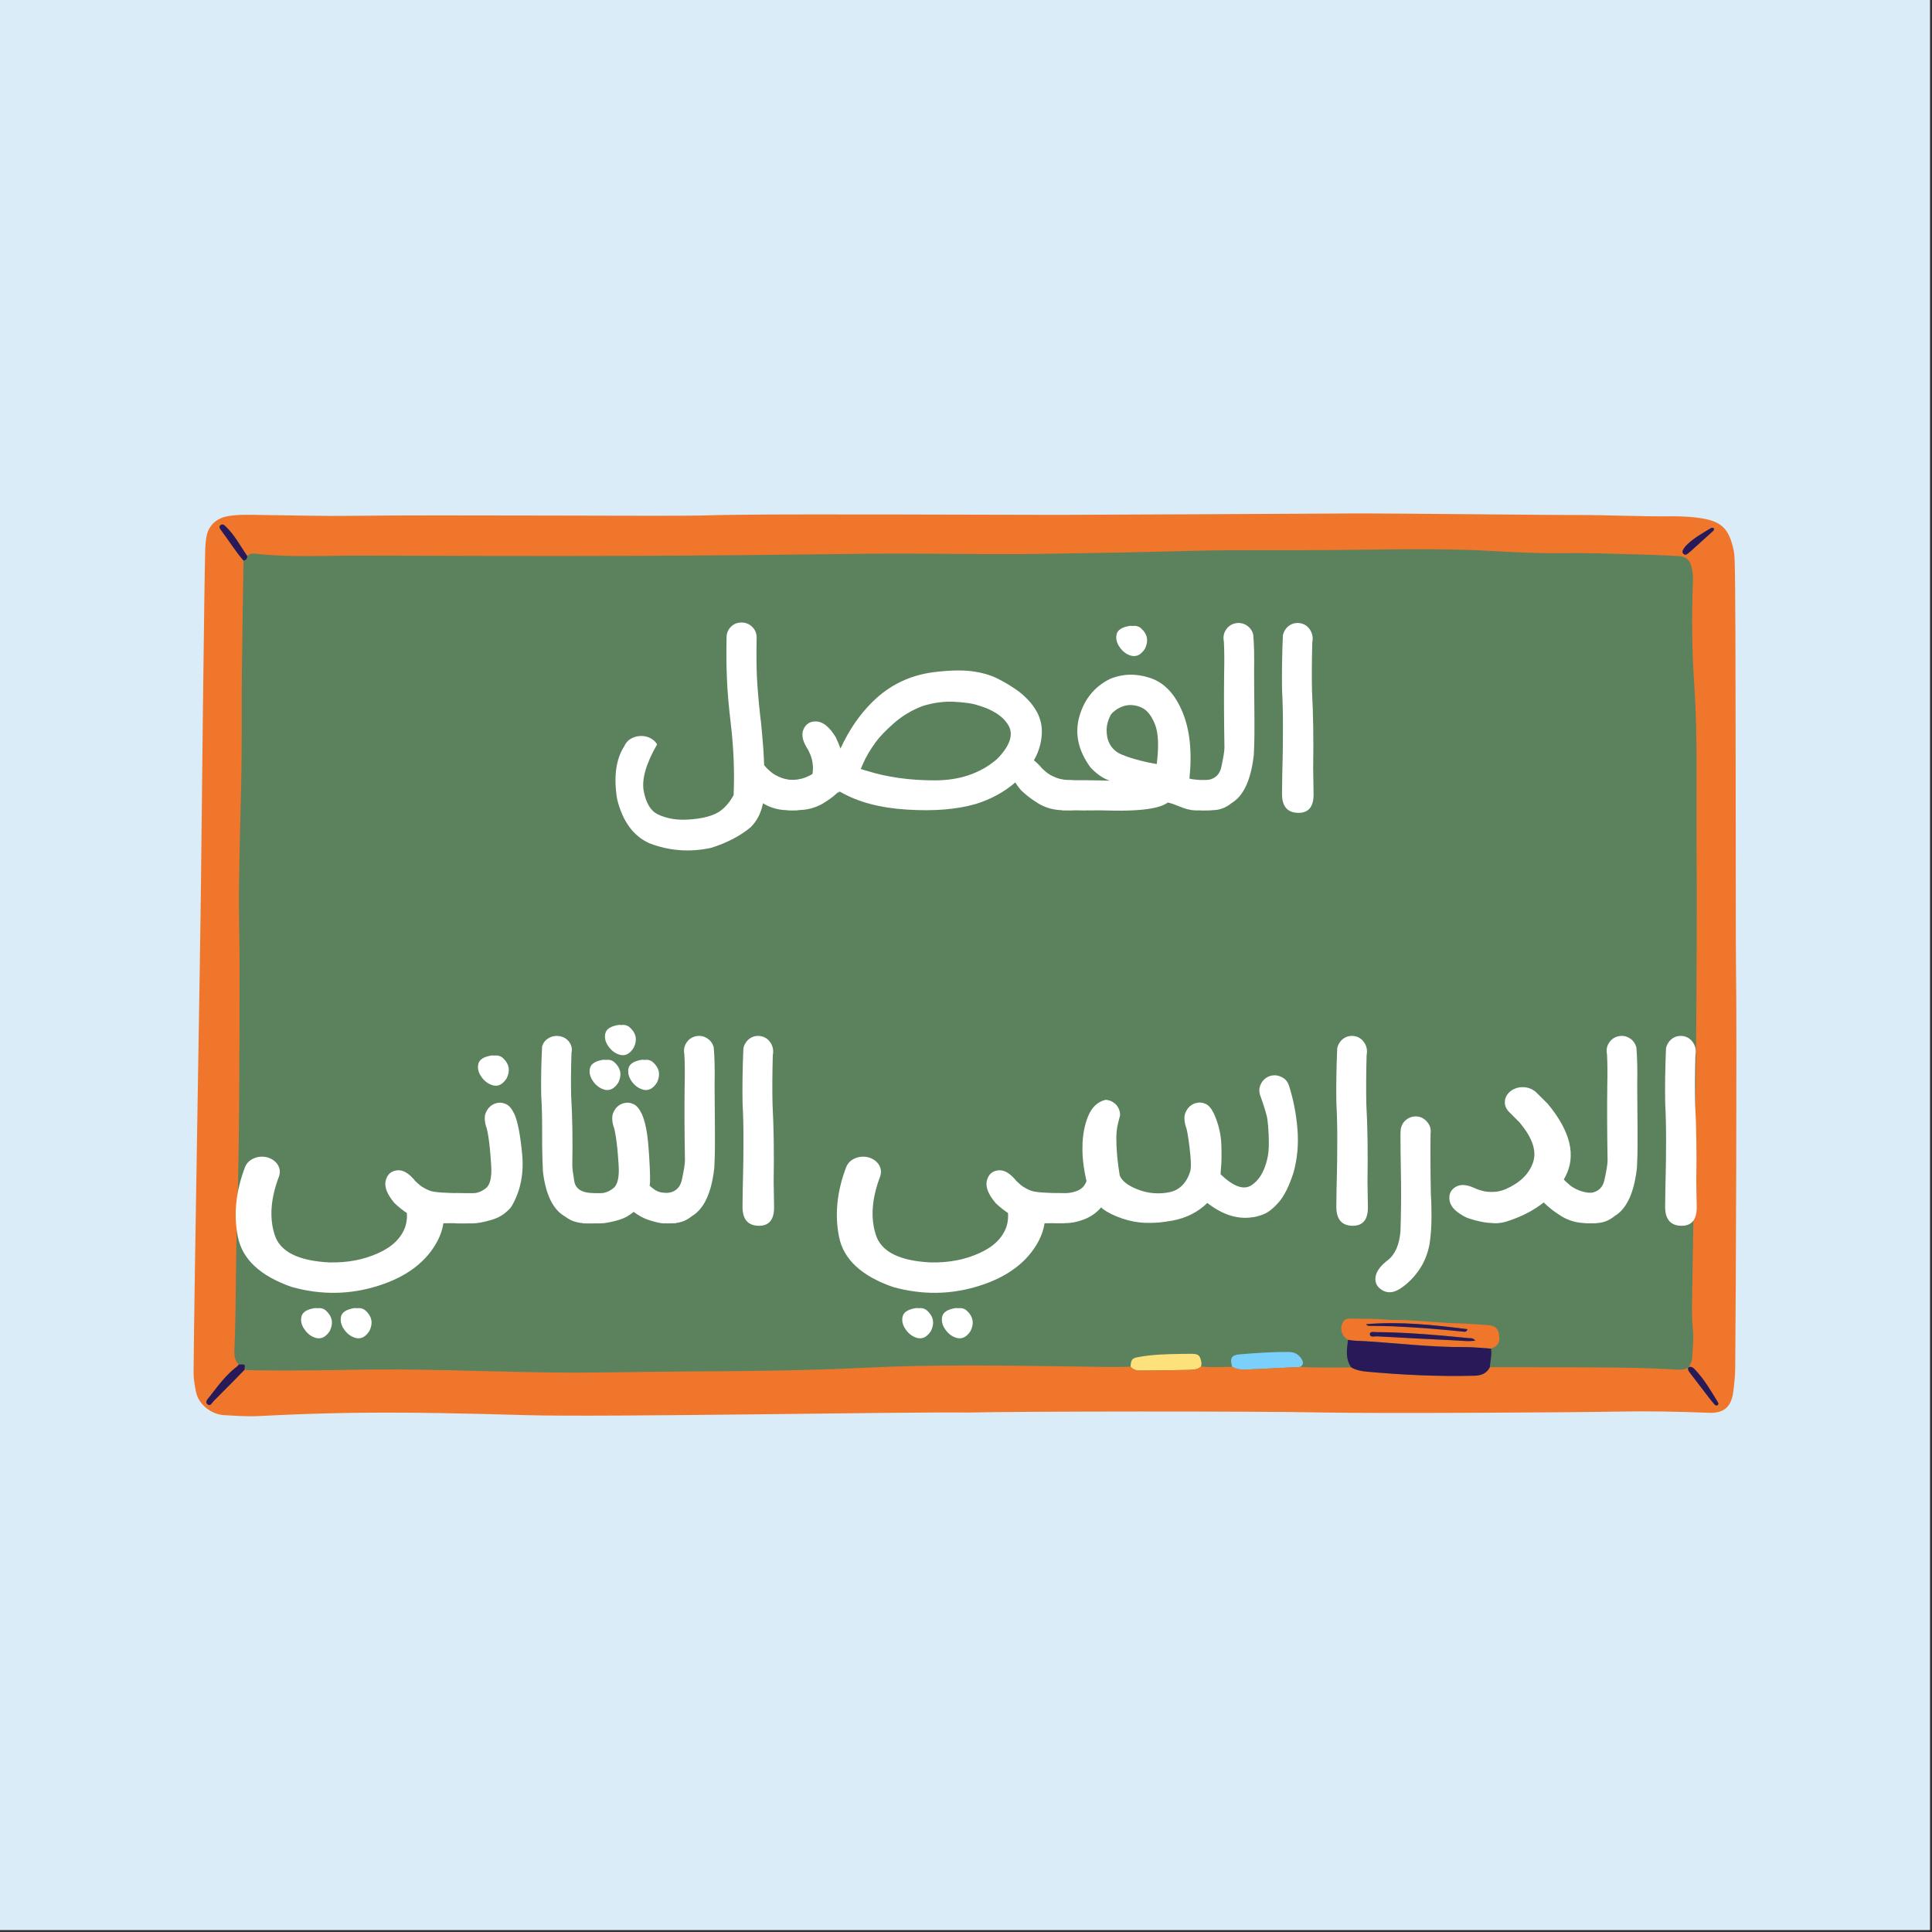 <svg xmlns="http://www.w3.org/2000/svg" xmlns:xlink="http://www.w3.org/1999/xlink" width="907" zoomAndPan="magnify" viewBox="0 0 680.25 680.25" height="907" preserveAspectRatio="xMidYMid meet" version="1.0"><rect x="0" y="0" width="680.25" height="680.25" fill="#333333" stroke="none"/><defs><g/><clipPath id="78476b9b94"><path d="M 0 0 L 679.5 0 L 679.5 679.5 L 0 679.5 Z M 0 0 " clip-rule="nonzero"/></clipPath><clipPath id="4a3d89e911"><path d="M 68 181 L 611.855 181 L 611.855 499 L 68 499 Z M 68 181 " clip-rule="nonzero"/></clipPath><clipPath id="8d6efaa95a"><path d="M 68 180.668 L 611.855 180.668 L 611.855 499 L 68 499 Z M 68 180.668 " clip-rule="nonzero"/></clipPath></defs><g clip-path="url(#78476b9b94)"><path fill="#ffffff" d="M 0 0 L 679.5 0 L 679.5 679.5 L 0 679.5 Z M 0 0 " fill-opacity="1" fill-rule="nonzero"/><path fill="#daecf7" d="M 0 0 L 679.5 0 L 679.5 679.5 L 0 679.5 Z M 0 0 " fill-opacity="1" fill-rule="nonzero"/></g><g clip-path="url(#4a3d89e911)"><path fill="#5b825d" d="M 88.238 498.297 C 85.438 498.297 82.605 498.117 79.852 497.949 L 78.797 497.887 C 74.895 497.648 70.293 494.633 69.355 489.992 C 68.922 487.816 68.492 485.496 68.516 483.176 C 68.648 466.445 69.285 428.367 69.883 391.539 C 70.438 357.812 71.012 322.93 71.18 305.852 C 71.363 288.613 72.285 204.309 72.621 193.238 C 72.672 191.773 72.828 190.332 73.078 188.926 C 73.75 185.258 76.383 182.77 80.285 182.086 C 82.734 181.664 85.164 181.605 87 181.605 C 88.07 181.605 89.148 181.629 90.219 181.652 C 91 181.664 91.781 181.688 92.562 181.688 C 96.066 181.727 99.586 181.785 103.094 181.844 C 108.332 181.93 113.75 182.027 119.082 182.027 C 120.98 182.027 122.879 182.012 124.773 181.988 C 131.754 181.883 142.301 181.832 157.035 181.832 C 170.383 181.832 185.215 181.871 198.98 181.906 C 210.883 181.941 221.992 181.965 230.641 181.965 C 239.434 181.965 244.609 181.941 246.93 181.871 C 260.512 181.496 274.336 181.496 287.707 181.496 L 299.73 181.496 C 312.426 181.496 325.121 181.531 337.828 181.57 C 349.445 181.605 361.07 181.641 372.684 181.641 L 372.914 181.641 C 383.602 181.641 442.48 181.328 467.621 181.195 L 475.211 181.16 C 476.113 181.16 477.133 181.148 478.262 181.148 C 487.789 181.148 504.988 181.305 521.613 181.449 C 536.277 181.582 550.137 181.699 556.926 181.699 C 557.691 181.699 559.121 181.699 559.121 181.699 C 560.469 181.699 563.914 181.785 567.902 181.871 C 573.594 182 580.695 182.156 584.695 182.156 C 585.176 182.156 585.617 182.156 586.004 182.145 C 586.832 182.133 587.672 182.121 588.5 182.121 C 591.551 182.121 595.562 182.207 599.551 182.902 C 606.664 184.141 608.586 187.266 610 193.371 C 610.336 194.801 610.387 196.305 610.445 197.77 L 610.445 197.902 C 610.758 206.234 610.781 254.539 610.805 293.363 C 610.816 316.332 610.832 336.176 610.902 340.371 C 611.273 362.5 610.855 458.727 610.625 481.625 C 610.59 484.656 610.254 487.586 609.93 490.051 C 609.293 494.895 606.988 497.059 602.457 497.059 C 602.254 497.059 602.062 497.059 601.848 497.047 C 593.316 496.699 585.582 496.543 578.172 496.543 C 575.098 496.543 572.047 496.566 569.102 496.625 C 558.508 496.844 520.699 497.105 493.312 497.105 C 480.605 497.105 471.43 497.047 466.047 496.938 C 455.359 496.723 432.68 496.59 405.367 496.59 C 376.254 496.59 349.754 496.734 340.914 496.949 C 339.379 496.926 337.457 496.926 335.199 496.926 C 323.766 496.926 303.477 497.168 281.988 497.406 C 255.613 497.707 225.73 498.055 205.02 498.055 C 196.23 498.055 189.551 497.996 185.168 497.863 C 169.492 497.418 152.809 496.977 136.172 496.977 C 131.848 496.977 127.609 497 123.574 497.059 C 114.035 497.203 103.719 497.551 91.121 498.176 C 90.148 498.273 89.199 498.297 88.238 498.297 Z M 88.238 498.297 " fill-opacity="1" fill-rule="nonzero"/></g><path fill="#5b825d" d="M 594.387 481.613 C 593.367 482.082 592.32 482.371 591.156 482.301 C 577.367 481.398 563.566 481.492 549.766 481.422 C 541.371 481.375 532.961 481.41 524.566 481.398 C 524.699 479.211 525.336 477.059 525 474.848 C 527.473 473.957 528.23 472.637 527.809 469.895 C 527.484 467.742 526.32 466.734 523.93 466.578 C 520.422 466.348 516.914 466.035 513.395 465.941 C 505.41 465.734 497.48 464.641 489.48 464.738 C 488.965 464.75 488.461 464.641 487.945 464.605 C 483.738 464.305 479.535 464.305 475.332 464.281 C 474.445 464.281 473.625 464.426 473.051 465.219 C 471.512 467.324 472.258 470.41 474.625 471.746 C 474.203 475.086 473.613 478.441 475.789 481.469 C 469.785 481.555 463.777 481.602 457.773 481.312 C 458.973 480.555 458.973 479.605 458.266 478.488 C 457.219 476.844 455.812 476.035 453.809 476.012 C 447.996 475.953 442.219 476.387 436.43 476.855 C 433.547 477.094 432.945 478.234 433.82 481.242 C 430.184 481.301 426.531 481.531 422.891 481.145 C 422.93 480.641 423.07 480.109 422.988 479.629 C 422.543 477.156 421.941 476.688 419.395 476.672 C 418.195 476.672 416.996 476.699 415.793 476.711 C 410.82 476.77 405.848 476.914 400.934 477.793 C 398.594 478.211 398.195 478.703 398.066 481.203 C 391.965 481.457 385.875 481.23 379.785 481.156 C 354.883 480.844 329.973 480.328 305.086 481.555 C 284.055 482.598 263.023 482.77 241.992 482.887 C 225.5 482.984 209.02 483.453 192.531 483.223 C 169.266 482.898 146 481.781 122.723 482.324 C 112.246 482.562 92.418 483.789 86.062 482.312 C 86.398 480.305 86.398 480.305 84.059 480.422 C 82.723 479.113 82.449 477.48 82.531 475.688 C 83.191 459.809 82.93 443.91 83.48 428.02 C 83.996 413.078 84.141 398.125 84.238 383.172 C 84.32 368.652 84.371 354.133 84.355 339.613 C 84.344 330.77 84.047 321.91 84.152 313.062 C 84.297 301.031 84.598 289.012 84.898 276.992 C 85.234 263.676 85.031 250.355 85.164 237.039 C 85.293 223.805 85.547 210.582 85.75 197.352 C 86.711 197.23 87.121 196.676 87.059 195.727 C 87.793 195.02 88.668 194.777 89.668 194.898 C 102.168 196.352 114.723 195.559 127.25 195.609 C 159.547 195.715 191.844 195.801 224.145 195.691 C 251.023 195.594 277.918 195.281 304.797 194.957 C 325.074 194.707 345.336 195.297 365.609 195.008 C 383.473 194.754 401.332 194.43 419.191 193.938 C 436.285 193.48 453.363 193.828 470.457 193.637 C 477.496 193.562 484.547 193.445 491.57 193.395 C 502.73 193.324 513.898 193.324 525.047 193.961 C 533.441 194.441 541.84 194.863 550.27 194.742 C 559.109 194.609 567.961 194.969 576.801 195.188 C 581.523 195.297 586.242 195.535 590.953 195.75 C 593.582 195.871 595.047 197.086 595.648 199.672 C 596.043 201.34 596.188 203.07 596.117 204.789 C 595.613 216.82 595.758 228.879 596.574 240.859 C 597.785 258.637 597.27 276.414 597.379 294.191 C 597.547 319.543 597.414 344.891 597.211 370.238 C 597.055 390.266 596.586 410.277 596.262 430.301 C 596.105 439.75 595.949 449.207 595.793 458.656 C 595.73 462.012 595.805 465.363 596.141 468.703 C 596.453 471.805 595.938 474.883 595.875 477.973 C 595.852 479.199 595.215 480.266 594.676 481.348 C 594.613 481.492 594.531 481.578 594.387 481.613 Z M 594.387 481.613 " fill-opacity="1" fill-rule="nonzero"/><path fill="#7bcffb" d="M 457.773 481.312 C 451.789 481.602 445.809 481.926 439.828 482.168 C 437.797 482.25 435.707 482.383 433.832 481.254 C 432.969 478.234 433.57 477.105 436.441 476.867 C 442.219 476.387 448.008 475.965 453.82 476.023 C 455.828 476.047 457.23 476.855 458.277 478.5 C 458.984 479.605 458.973 480.555 457.773 481.312 Z M 457.773 481.312 " fill-opacity="1" fill-rule="nonzero"/><path fill="#fde17b" d="M 422.902 481.145 C 421.645 482.262 420.031 482.301 418.52 482.336 C 412.945 482.48 407.363 482.516 401.789 482.574 C 400.383 482.586 399.039 482.395 398.066 481.207 C 398.195 478.703 398.594 478.199 400.934 477.793 C 405.848 476.914 410.82 476.77 415.793 476.711 C 416.996 476.699 418.195 476.672 419.398 476.672 C 421.941 476.672 422.543 477.156 422.988 479.629 C 423.082 480.109 422.941 480.629 422.902 481.145 Z M 422.902 481.145 " fill-opacity="1" fill-rule="nonzero"/><g clip-path="url(#8d6efaa95a)"><path fill="#f0762c" d="M 610.781 197.914 C 610.723 196.363 610.676 194.828 610.324 193.312 C 608.801 186.715 606.59 183.781 599.586 182.566 C 595.094 181.785 590.531 181.738 585.98 181.797 C 580.059 181.871 562.039 181.316 558.941 181.34 C 546.918 181.414 491.09 180.703 475.199 180.789 C 459.656 180.871 384.012 181.281 372.672 181.281 C 346.645 181.27 320.617 181.113 294.59 181.137 C 278.699 181.148 262.809 181.074 246.918 181.508 C 235.41 181.82 153.984 181.207 124.773 181.617 C 114.035 181.773 103.301 181.438 92.574 181.328 C 88.453 181.293 84.32 181.027 80.227 181.738 C 76.191 182.434 73.414 185.066 72.719 188.863 C 72.453 190.297 72.309 191.762 72.262 193.215 C 71.926 204.383 70.988 288.832 70.82 305.84 C 70.461 341.418 68.418 450.988 68.156 483.176 C 68.129 485.496 68.551 487.781 69.008 490.062 C 69.957 494.75 74.629 497.996 78.773 498.25 C 82.879 498.5 87 498.801 91.121 498.586 C 101.93 498.043 112.738 497.625 123.562 497.469 C 144.09 497.168 164.617 497.672 185.145 498.262 C 213.059 499.055 318.18 497.059 340.914 497.348 C 358.656 496.926 440.777 496.82 466.023 497.336 C 485.949 497.73 554.668 497.312 569.09 497.023 C 579.996 496.805 590.902 497.012 601.809 497.445 C 607 497.648 609.582 495.316 610.266 490.137 C 610.637 487.324 610.938 484.5 610.961 481.66 C 611.191 458.234 611.609 362.559 611.238 340.395 C 611.059 329.301 611.273 211.305 610.781 197.914 Z M 592.523 193.805 C 592.91 192.914 593.535 192.207 594.23 191.559 C 596.621 189.297 599.492 187.723 602.277 186.027 C 602.652 185.801 603.07 185.715 603.457 186.062 C 603.613 186.57 603.301 186.855 602.977 187.145 C 600.355 189.5 597.75 191.859 595.133 194.215 C 594.746 194.551 594.363 194.91 593.918 195.164 C 593.535 195.379 593.078 195.355 592.742 194.996 C 592.395 194.645 592.332 194.238 592.523 193.805 Z M 604.715 494.762 C 604.285 495.027 603.898 494.738 603.598 494.402 C 603.145 493.898 602.688 493.367 602.277 492.828 C 599.926 489.773 597.594 486.699 595.238 483.645 C 594.758 483.031 594.219 482.469 594.398 481.602 C 593.379 482.07 592.332 482.359 591.168 482.285 C 577.379 481.387 563.578 481.48 549.777 481.41 C 541.383 481.363 532.973 481.398 524.578 481.387 C 523.426 483.633 521.504 484.316 519.078 484.379 C 506.418 484.691 493.793 484.102 481.195 482.938 C 479.32 482.754 477.469 482.418 475.801 481.457 C 469.797 481.543 463.789 481.59 457.785 481.301 C 451.801 481.59 445.82 481.914 439.84 482.156 C 437.809 482.238 435.719 482.371 433.848 481.242 C 430.207 481.301 426.555 481.531 422.914 481.145 C 421.656 482.262 420.047 482.301 418.531 482.336 C 412.957 482.48 407.375 482.516 401.801 482.574 C 400.395 482.586 399.051 482.395 398.078 481.207 C 391.977 481.457 385.887 481.23 379.797 481.156 C 354.898 480.844 329.984 480.328 305.098 481.555 C 284.066 482.598 263.035 482.77 242.004 482.887 C 225.512 482.984 209.035 483.453 192.543 483.223 C 169.277 482.898 146.012 481.781 122.734 482.324 C 112.258 482.562 86.941 482.672 86.074 482.312 C 82.473 485.977 78.891 489.656 75.254 493.273 C 74.664 493.852 74.102 495.293 73.09 494.449 C 72.035 493.562 73.188 492.539 73.762 491.805 C 76.754 487.961 79.625 483.992 83.59 481.023 C 83.781 480.879 83.902 480.629 84.059 480.426 C 82.723 479.113 82.449 477.48 82.531 475.688 C 83.191 459.809 82.93 443.91 83.48 428.02 C 83.996 413.078 84.141 398.125 84.238 383.172 C 84.32 368.652 84.371 354.133 84.359 339.613 C 84.344 330.77 84.047 321.91 84.152 313.062 C 84.297 301.031 84.598 289.012 84.898 276.992 C 85.234 263.676 85.031 250.355 85.164 237.039 C 85.293 223.805 85.547 210.586 85.75 197.352 C 82.844 193.973 80.516 190.176 77.836 186.629 C 77.391 186.102 76.945 185.402 77.727 184.863 C 78.438 184.371 79.012 184.934 79.504 185.414 C 80.98 186.844 82.254 188.469 83.383 190.188 C 84.609 192.039 85.812 193.902 87.023 195.75 C 87.758 195.043 88.633 194.801 89.629 194.922 C 102.133 196.375 114.688 195.582 127.215 195.633 C 159.512 195.738 191.809 195.824 224.105 195.715 C 250.988 195.621 277.883 195.309 304.762 194.984 C 325.035 194.73 345.301 195.32 365.574 195.031 C 383.434 194.777 401.297 194.453 419.156 193.961 C 436.25 193.504 453.328 193.852 470.418 193.66 C 477.457 193.59 484.508 193.469 491.535 193.422 C 502.695 193.348 513.863 193.348 525.012 193.984 C 533.406 194.465 541.801 194.887 550.234 194.766 C 559.074 194.633 567.926 194.996 576.766 195.211 C 581.488 195.32 586.207 195.559 590.914 195.777 C 593.547 195.895 595.012 197.109 595.613 199.695 C 596.008 201.363 596.152 203.098 596.082 204.816 C 595.574 216.848 595.719 228.902 596.535 240.887 C 597.75 258.664 597.234 276.438 597.34 294.215 C 597.512 319.566 597.379 344.914 597.172 370.266 C 597.016 390.289 596.551 410.301 596.227 430.328 C 596.07 439.773 595.914 449.234 595.758 458.68 C 595.695 462.035 595.77 465.387 596.105 468.73 C 596.418 471.828 595.898 474.906 595.84 477.996 C 595.816 479.223 595.18 480.293 594.641 481.375 C 595.504 481.109 596.105 481.531 596.668 482.117 C 599.973 485.543 602.328 489.645 604.789 493.656 C 605.055 494.031 605.16 494.488 604.715 494.762 Z M 480.484 472.215 C 492.16 472.949 503.801 474.367 515.535 474.305 C 518.691 474.281 521.852 474.656 525 474.848 C 527.473 473.957 528.23 472.637 527.809 469.895 C 527.484 467.742 526.32 466.734 523.93 466.578 C 520.422 466.348 516.914 466.035 513.395 465.941 C 505.41 465.734 497.48 464.641 489.48 464.738 C 488.965 464.75 488.461 464.641 487.945 464.605 C 483.742 464.305 479.535 464.305 475.332 464.281 C 474.445 464.281 473.625 464.426 473.051 465.219 C 471.512 467.324 472.258 470.41 474.625 471.746 C 476.559 472.141 478.527 472.094 480.484 472.215 Z M 513.047 471.973 C 503.629 471.516 494.215 471.035 484.809 470.508 C 483.922 470.461 482.324 471.062 482.324 469.668 C 482.324 468.691 483.91 469.027 484.785 469.027 C 492.414 469.066 500.027 469.594 507.629 470.242 C 510.789 470.52 513.938 470.832 517.094 471.133 C 517.828 471.203 518.633 471 519.438 472 C 517.133 472.395 515.09 472.082 513.047 471.973 Z M 514.992 468.836 C 506.824 467.996 498.633 467.348 490.43 466.984 C 487.859 466.879 485.289 466.891 482.73 466.84 C 482.145 466.828 481.531 466.996 481.016 466.242 C 492.941 465.242 504.758 466.48 516.699 468.02 C 516.352 469.16 515.582 468.898 514.992 468.836 Z M 514.992 468.836 " fill-opacity="1" fill-rule="nonzero"/></g><path fill="#291958" d="M 524.566 481.398 C 523.414 483.645 521.492 484.332 519.066 484.391 C 506.406 484.703 493.781 484.113 481.184 482.949 C 479.309 482.77 477.457 482.43 475.789 481.469 C 473.613 478.441 474.203 475.086 474.625 471.746 C 476.559 472.156 478.527 472.094 480.484 472.215 C 492.16 472.949 503.801 474.367 515.535 474.305 C 518.691 474.281 521.852 474.656 525 474.848 C 525.336 477.059 524.711 479.211 524.566 481.398 Z M 84.047 480.449 C 83.891 480.652 83.77 480.906 83.578 481.051 C 79.613 484.004 76.742 487.984 73.75 491.832 C 73.176 492.562 72.023 493.586 73.078 494.477 C 74.074 495.316 74.652 493.875 75.242 493.297 C 78.879 489.68 82.461 486 86.062 482.336 C 86.375 480.316 86.375 480.316 84.047 480.449 Z M 87.023 195.738 C 85.812 193.891 84.609 192.027 83.383 190.176 C 82.254 188.457 80.98 186.844 79.504 185.402 C 79.012 184.922 78.449 184.355 77.727 184.852 C 76.945 185.402 77.391 186.102 77.801 186.641 C 80.477 190.188 82.809 193.996 85.715 197.363 C 86.676 197.254 87.098 196.688 87.023 195.738 Z M 596.691 482.105 C 596.129 481.52 595.527 481.086 594.664 481.363 C 594.629 481.492 594.543 481.59 594.398 481.613 C 594.23 482.48 594.77 483.043 595.238 483.656 C 597.594 486.711 599.938 489.773 602.277 492.84 C 602.699 493.383 603.145 493.898 603.598 494.414 C 603.887 494.738 604.273 495.039 604.715 494.773 C 605.16 494.5 605.066 494.043 604.824 493.645 C 602.352 489.617 599.996 485.531 596.691 482.105 Z M 593.906 195.164 C 594.352 194.91 594.734 194.562 595.121 194.215 C 597.738 191.859 600.355 189.5 602.965 187.145 C 603.289 186.855 603.598 186.57 603.445 186.062 C 603.07 185.715 602.652 185.801 602.266 186.027 C 599.48 187.723 596.621 189.309 594.219 191.559 C 593.535 192.207 592.898 192.914 592.512 193.805 C 592.32 194.238 592.383 194.645 592.719 194.996 C 593.066 195.355 593.523 195.379 593.906 195.164 Z M 517.094 471.145 C 513.938 470.844 510.789 470.531 507.629 470.254 C 500.027 469.605 492.426 469.078 484.785 469.043 C 483.91 469.043 482.324 468.691 482.324 469.68 C 482.312 471.062 483.922 470.473 484.809 470.52 C 494.215 471.047 503.629 471.531 513.047 471.984 C 515.09 472.082 517.145 472.395 519.438 472.012 C 518.633 471.012 517.828 471.219 517.094 471.145 Z M 481 466.242 C 481.52 466.996 482.145 466.828 482.719 466.84 C 485.289 466.891 487.859 466.879 490.418 466.984 C 498.621 467.348 506.812 467.996 514.98 468.836 C 515.57 468.898 516.34 469.172 516.688 468.008 C 504.746 466.469 492.93 465.242 481 466.242 Z M 481 466.242 " fill-opacity="1" fill-rule="nonzero"/><g fill="#ffffff" fill-opacity="1"><g transform="translate(213.975, 285.262)"><g><path d="M 54.672 -2.438 C 55.273 -2.062 55.766 -1.789 56.141 -1.625 L 56.344 -1.516 C 58 -0.773 59.656 -0.312 61.312 -0.125 C 62.969 0.062 64.844 0.102 66.938 0 C 69.508 -3.957 69.508 -7.473 66.938 -10.547 C 64.57 -10.547 62.633 -10.832 61.125 -11.406 C 59.625 -11.977 58.383 -12.676 57.406 -13.5 C 56.426 -14.332 55.766 -14.988 55.422 -15.469 C 55.359 -15.57 55.289 -15.656 55.219 -15.719 L 55.172 -15.719 L 55.078 -15.828 C 55.004 -17.891 54.898 -19.93 54.766 -21.953 C 54.398 -26.484 54.113 -29.68 53.906 -31.547 C 53.875 -31.648 53.859 -31.75 53.859 -31.844 C 53.828 -31.945 53.812 -32.031 53.812 -32.094 C 53.133 -38.25 52.707 -43.188 52.531 -46.906 C 52.363 -50.656 52.332 -55.285 52.438 -60.797 C 52.438 -62.285 51.91 -63.539 50.859 -64.562 C 49.816 -65.57 48.566 -66.078 47.109 -66.078 C 45.617 -66.078 44.367 -65.57 43.359 -64.562 C 42.348 -63.539 41.844 -62.285 41.844 -60.797 C 41.738 -55.117 41.785 -50.254 41.984 -46.203 C 42.117 -42.211 42.562 -37.02 43.312 -30.625 C 44.352 -21.832 44.691 -13.383 44.328 -5.281 C 42.566 -2.133 40.508 0.008 38.156 1.156 C 35.812 2.312 32.582 3.023 28.469 3.297 C 24.363 3.566 20.754 2.957 17.641 1.469 C 15.18 0.289 13.535 -2.391 12.703 -6.578 C 11.879 -10.773 13.441 -16.305 17.391 -23.172 C 16.648 -24.422 15.453 -25.316 13.797 -25.859 C 12.109 -26.297 10.5 -26.195 8.969 -25.562 C 7.488 -24.945 6.441 -23.93 5.828 -22.516 C 2.891 -17.984 2.047 -11.797 3.297 -3.953 C 5.223 3.922 9.023 9.125 14.703 11.656 C 21.734 14.363 29.004 14.891 36.516 13.234 C 42.023 11.473 46.602 9.086 50.25 6.078 C 52.488 3.922 53.961 1.082 54.672 -2.438 Z M 54.672 -2.438 "/></g></g></g><g fill="#ffffff" fill-opacity="1"><g transform="translate(279.899, 285.262)"><g><path d="M 23.172 -14.547 C 23.41 -15.129 23.68 -15.738 23.984 -16.375 C 24.93 -18.645 26.422 -21.18 28.453 -23.984 C 29.766 -25.805 31.883 -28.008 34.812 -30.594 C 37.738 -33.188 41.113 -35.211 44.938 -36.672 C 48.852 -37.879 52.617 -38.375 56.234 -38.156 C 59.859 -37.938 62.43 -37.578 63.953 -37.078 C 69.523 -35.516 73.258 -33.113 75.156 -29.875 C 77.051 -26.625 75.719 -22.664 71.156 -18 C 65.301 -12.969 57.961 -10.469 49.141 -10.5 C 40.379 -10.5 32.453 -11.613 25.359 -13.844 C 24.922 -13.945 24.582 -14.051 24.344 -14.156 C 24.27 -14.188 24.203 -14.203 24.141 -14.203 C 24.035 -14.234 23.969 -14.25 23.938 -14.25 C 23.938 -14.281 23.914 -14.297 23.875 -14.297 C 23.844 -14.297 23.812 -14.297 23.781 -14.297 C 23.781 -14.336 23.766 -14.359 23.734 -14.359 C 23.703 -14.359 23.664 -14.359 23.625 -14.359 L 23.578 -14.406 L 23.375 -14.406 Z M 16.172 -6.344 C 22.328 -2.82 30.102 -0.773 39.5 -0.203 C 48.938 0.398 57 -0.258 63.688 -2.188 C 69.07 -3.875 73.707 -6.406 77.594 -9.781 C 78.094 -8.906 78.77 -7.977 79.625 -7 C 81.207 -5.508 82.727 -4.289 84.188 -3.344 C 85.469 -2.469 86.43 -1.895 87.078 -1.625 L 87.281 -1.516 C 88.938 -0.773 90.594 -0.312 92.25 -0.125 C 93.906 0.062 95.781 0.102 97.875 0 C 100.445 -3.957 100.445 -7.473 97.875 -10.547 C 95.508 -10.547 93.57 -10.832 92.062 -11.406 C 90.562 -11.977 89.32 -12.676 88.344 -13.5 C 87.363 -14.332 86.703 -14.988 86.359 -15.469 C 86.297 -15.57 86.227 -15.656 86.156 -15.719 L 86.109 -15.719 C 85.43 -16.469 84.77 -17.078 84.125 -17.547 C 85.852 -20.555 86.785 -23.719 86.922 -27.031 C 87.191 -32.438 84.469 -37.375 78.75 -41.844 C 76.25 -43.633 73.727 -45.156 71.188 -46.406 C 68.656 -47.656 65.641 -48.5 62.141 -48.938 C 58.648 -49.375 54.18 -49.254 48.734 -48.578 C 40.453 -47.492 33.352 -44.062 27.438 -38.281 C 22.875 -33.82 19.07 -28.297 16.031 -21.703 C 15.582 -22.984 15.004 -24.352 14.297 -25.812 C 12.172 -29.227 10 -31.031 7.781 -31.219 C 5.57 -31.406 4.008 -30.551 3.094 -28.656 C 2.25 -26.895 2.551 -24.781 4 -22.312 L 4 -22.266 L 4.203 -21.953 C 4.547 -21.484 4.961 -20.656 5.453 -19.469 C 5.941 -18.289 6.238 -16.906 6.344 -15.312 C 6.375 -14.539 6.32 -13.695 6.188 -12.781 C 5.406 -12.27 4.523 -11.832 3.547 -11.469 C 2.023 -10.883 0.082 -10.594 -2.281 -10.594 C -4.812 -7.52 -4.863 -3.988 -2.438 0 C -0.238 0.062 1.688 0.004 3.344 -0.172 C 5 -0.359 6.656 -0.828 8.312 -1.578 L 8.516 -1.672 C 9.191 -1.941 10.176 -2.516 11.469 -3.391 C 12.613 -4.141 13.797 -5.07 15.016 -6.188 L 15.422 -6.281 C 15.453 -6.352 15.484 -6.441 15.516 -6.547 C 15.723 -6.473 15.926 -6.422 16.125 -6.391 Z M 16.172 -6.344 "/></g></g></g><g fill="#ffffff" fill-opacity="1"><g transform="translate(376.25, 285.262)"><g><path d="M 31.031 -16.234 L 29.516 -16.531 C 28.461 -16.695 27.195 -16.969 25.719 -17.344 C 21.895 -18.289 19.086 -19.27 17.297 -20.281 C 14.691 -21.977 13.391 -24.582 13.391 -28.094 C 13.391 -29.883 13.828 -31.625 14.703 -33.312 C 14.973 -33.852 15.531 -34.445 16.375 -35.094 C 18.133 -36.375 19.926 -37.016 21.75 -37.016 C 22.832 -37.016 23.93 -36.812 25.047 -36.406 C 27.211 -35.664 28.938 -33.758 30.219 -30.688 C 31.07 -28.789 31.5 -26.188 31.5 -22.875 C 31.5 -20.914 31.344 -18.703 31.031 -16.234 Z M 23.078 -54.266 C 24.492 -54.266 25.758 -55.125 26.875 -56.844 C 27.383 -57.895 27.641 -58.879 27.641 -59.797 C 27.641 -61.453 26.828 -62.953 25.203 -64.297 C 24.555 -64.703 23.895 -64.906 23.219 -64.906 L 22.625 -64.859 L 21.953 -64.906 L 21.609 -64.906 C 18.797 -64.469 17.223 -63.457 16.891 -61.875 C 16.816 -61.5 16.781 -61.141 16.781 -60.797 C 16.781 -59.586 17.223 -58.391 18.109 -57.203 C 19.254 -55.648 20.672 -54.688 22.359 -54.312 Z M 6.203 -10.547 C 3.586 -10.547 1.488 -10.547 -0.094 -10.547 C -0.469 -10.547 -1.113 -10.547 -2.031 -10.547 C -2.469 -10.172 -2.875 -9.289 -3.25 -7.906 C -3.719 -6.156 -3.43 -3.52 -2.391 0 L 5.219 0.094 C 9.508 0.031 13.145 0.051 16.125 0.156 C 23.258 0.25 28.516 -0.223 31.891 -1.266 C 33.047 -1.609 34.062 -2.082 34.938 -2.688 C 35.852 -2.52 37.156 -2.082 38.844 -1.375 C 41.008 -0.457 42.922 0.023 44.578 0.078 C 46.234 0.129 48.109 0.102 50.203 0 C 52.773 -3.957 52.773 -7.473 50.203 -10.547 C 46.484 -10.547 43.93 -10.734 42.547 -11.109 C 43.523 -20.535 42.695 -28.379 40.062 -34.641 C 37.457 -40.922 33.688 -44.891 28.75 -46.547 C 23.781 -48.211 19.016 -48.082 14.453 -46.156 C 9.078 -43.445 5.523 -39.066 3.797 -33.016 C 2.078 -26.961 3.379 -20.977 7.703 -15.062 C 11.828 -10.633 16.238 -9.008 20.938 -10.188 C 13.738 -10.426 8.828 -10.547 6.203 -10.547 Z M 6.203 -10.547 "/></g></g></g><g fill="#ffffff" fill-opacity="1"><g transform="translate(425.185, 285.262)"><g><path d="M 1.672 0 C 4.172 0 6.422 -0.828 8.422 -2.484 C 12.68 -5.016 15.301 -10.695 16.281 -19.531 C 16.312 -19.863 16.367 -21.398 16.453 -24.141 C 16.535 -26.879 16.508 -34.977 16.375 -48.438 C 16.477 -53.977 16.379 -58.438 16.078 -61.812 C 15.703 -63.27 14.906 -64.367 13.688 -65.109 C 12.508 -65.859 11.176 -66.082 9.688 -65.781 C 8.27 -65.438 7.172 -64.641 6.391 -63.391 C 5.648 -62.203 5.43 -60.867 5.734 -59.391 C 5.898 -56.578 5.93 -52.789 5.828 -48.031 C 5.734 -40.414 5.77 -31.742 5.938 -22.016 C 5.938 -20.859 5.578 -18.613 4.859 -15.281 C 4.148 -11.957 1.867 -10.379 -1.984 -10.547 C -2.648 -8.648 -2.941 -6.586 -2.859 -4.359 C -2.773 -2.129 -2.43 -0.676 -1.828 0 C -0.172 0 0.992 0 1.672 0 Z M 1.672 0 "/></g></g></g><g fill="#ffffff" fill-opacity="1"><g transform="translate(445.47, 285.262)"><g><path d="M 11.531 0.938 C 15.301 1.02 17.133 -1.242 17.031 -5.859 C 16.938 -10.473 16.891 -13.367 16.891 -14.547 C 17.055 -24.828 16.922 -33.941 16.484 -41.891 C 16.379 -46.922 16.41 -52.648 16.578 -59.078 C 16.891 -60.629 16.672 -62.035 15.922 -63.297 C 15.141 -64.609 14.039 -65.438 12.625 -65.781 C 11.133 -66.082 9.801 -65.859 8.625 -65.109 C 7.406 -64.297 6.609 -63.129 6.234 -61.609 C 5.93 -54.578 5.832 -48.156 5.938 -42.344 C 6.164 -38.02 6.27 -33.406 6.25 -28.5 C 6.238 -23.594 6.191 -19.703 6.109 -16.828 C 6.023 -13.961 5.961 -10.305 5.922 -5.859 C 5.891 -1.41 7.758 0.852 11.531 0.938 Z M 11.531 0.938 "/></g></g></g><g fill="#ffffff" fill-opacity="1"><g transform="translate(79.093, 430.651)"><g><path d="M 77.031 0.047 C 78.926 0.047 81.312 0.031 84.188 0 C 86.75 -3.957 86.75 -7.473 84.188 -10.547 C 77.758 -10.547 73.789 -10.832 72.281 -11.406 C 70.781 -11.977 69.539 -12.676 68.562 -13.5 C 67.582 -14.332 66.922 -14.988 66.578 -15.469 C 66.516 -15.57 66.445 -15.656 66.375 -15.719 L 66.328 -15.719 C 64.398 -17.883 62.473 -18.832 60.547 -18.562 C 58.484 -18.258 57.195 -17.023 56.688 -14.859 C 56.188 -12.691 57.238 -10.07 59.844 -7 C 61.332 -5.613 62.77 -4.461 64.156 -3.547 C 64.289 -1.961 64.117 -0.391 63.641 1.172 C 62.254 5.223 59.047 8.363 54.016 10.594 C 48.973 12.895 43.273 13.977 36.922 13.844 C 25.898 13.301 19.457 10.039 17.594 4.062 C 15.695 -1.895 16.207 -8.707 19.125 -16.375 C 19.625 -17.801 19.504 -19.156 18.766 -20.438 C 18.016 -21.688 16.812 -22.582 15.156 -23.125 C 13.469 -23.562 11.863 -23.461 10.344 -22.828 C 8.852 -22.211 7.805 -21.195 7.203 -19.781 C 3.922 -11.188 3.078 -2.969 4.672 4.875 C 6.254 12.75 12.555 18.613 23.578 22.469 C 33.922 25.375 44.098 25.238 54.109 22.062 C 64.148 18.883 71.113 13.594 75 6.188 C 76.051 4.125 76.727 2.078 77.031 0.047 Z M 47.156 40.562 C 48.582 40.562 49.852 39.703 50.969 37.984 C 51.477 36.93 51.734 35.953 51.734 35.047 C 51.734 33.391 50.922 31.883 49.297 30.531 C 48.648 30.125 47.988 29.922 47.312 29.922 L 46.703 29.969 L 46.047 29.922 L 45.688 29.922 C 42.883 30.359 41.312 31.375 40.969 32.969 C 40.906 33.332 40.875 33.688 40.875 34.031 C 40.875 35.25 41.312 36.445 42.188 37.625 C 43.344 39.188 44.766 40.148 46.453 40.516 Z M 33.219 40.562 C 34.633 40.562 35.898 39.703 37.016 37.984 C 37.523 36.93 37.781 35.953 37.781 35.047 C 37.781 33.391 36.969 31.883 35.344 30.531 C 34.707 30.125 34.051 29.922 33.375 29.922 L 32.766 29.969 L 32.094 29.922 L 31.75 29.922 C 28.938 30.359 27.363 31.375 27.031 32.969 C 26.957 33.332 26.922 33.688 26.922 34.031 C 26.922 35.25 27.363 36.445 28.25 37.625 C 29.395 39.188 30.812 40.148 32.5 40.516 Z M 33.219 40.562 "/></g></g></g><g fill="#ffffff" fill-opacity="1"><g transform="translate(161.65, 430.651)"><g><path d="M 16.141 -3.531 C 17.41 -4.562 18.234 -5.43 18.609 -6.141 C 21.617 -11.379 22.82 -17.344 22.219 -24.031 C 21.57 -30.969 20.656 -35.754 19.469 -38.391 C 18.562 -40.285 17.57 -41.457 16.5 -41.906 C 15.438 -42.363 14.52 -42.508 13.75 -42.344 C 12.289 -42.145 11.102 -41.453 10.188 -40.266 C 9.414 -39.18 9.031 -38.141 9.031 -37.141 C 9.031 -36.148 9.145 -35.266 9.375 -34.484 C 9.375 -34.379 9.395 -34.281 9.438 -34.188 C 9.707 -33.645 10.008 -32.305 10.344 -30.172 C 10.688 -28.047 11 -24.832 11.281 -20.531 C 11.57 -16.238 10.961 -13.5 9.453 -12.312 C 7.953 -11.133 6.457 -10.547 4.969 -10.547 L -1.109 -10.547 C -3.816 -7.473 -4.57 -4.938 -3.375 -2.938 C -2.176 -0.945 -1.441 0.062 -1.172 0.094 C -0.828 0.133 1.148 0.133 4.766 0.094 C 6.422 0.094 8.672 -0.328 11.516 -1.172 C 13.336 -1.711 14.879 -2.5 16.141 -3.531 Z M 12.938 -48.375 C 14.352 -48.375 15.617 -49.238 16.734 -50.969 C 17.242 -52.008 17.5 -52.988 17.5 -53.906 C 17.5 -55.562 16.688 -57.066 15.062 -58.422 C 14.414 -58.828 13.754 -59.031 13.078 -59.031 L 12.469 -58.984 L 11.812 -59.031 L 11.469 -59.031 C 8.656 -58.594 7.082 -57.578 6.75 -55.984 C 6.676 -55.609 6.641 -55.254 6.641 -54.922 C 6.641 -53.703 7.082 -52.504 7.969 -51.328 C 9.113 -49.766 10.531 -48.801 12.219 -48.438 Z M 12.938 -48.375 "/></g></g></g><g fill="#ffffff" fill-opacity="1"><g transform="translate(185.789, 430.651)"><g><path d="M 13.234 -2.281 C 15.234 -0.758 17.484 0 19.984 0 C 20.66 0 21.828 0 23.484 0 C 24.055 -0.645 24.391 -2 24.484 -4.062 C 24.586 -6.125 24.254 -8.285 23.484 -10.547 C 19.254 -10.547 16.898 -11.93 16.422 -14.703 C 15.953 -17.473 15.719 -19.383 15.719 -20.438 C 15.883 -29.531 15.75 -37.609 15.312 -44.672 C 15.207 -49.109 15.242 -54.164 15.422 -59.844 C 15.723 -61.227 15.5 -62.477 14.75 -63.594 C 13.977 -64.738 12.883 -65.469 11.469 -65.781 C 9.977 -66.051 8.641 -65.848 7.453 -65.172 C 6.234 -64.492 5.441 -63.477 5.078 -62.125 C 4.766 -55.906 4.66 -50.223 4.766 -45.078 C 5.004 -41.223 5.113 -37.125 5.094 -32.781 C 5.082 -28.438 5.117 -24.988 5.203 -22.438 C 5.285 -19.883 5.344 -18.457 5.375 -18.156 C 6.352 -9.938 8.973 -4.645 13.234 -2.281 Z M 13.234 -2.281 "/></g></g></g><g fill="#ffffff" fill-opacity="1"><g transform="translate(206.529, 430.651)"><g><path d="M 22.219 -13.188 C 22.281 -13.625 22.328 -14.062 22.359 -14.5 C 22.398 -17.176 22.223 -21.164 21.828 -26.469 C 21.441 -31.781 20.656 -35.754 19.469 -38.391 C 18.562 -40.285 17.57 -41.457 16.5 -41.906 C 15.438 -42.363 14.52 -42.508 13.75 -42.344 C 12.289 -42.145 11.102 -41.453 10.188 -40.266 C 9.414 -39.18 9.031 -38.141 9.031 -37.141 C 9.031 -36.148 9.145 -35.266 9.375 -34.484 C 9.375 -34.379 9.395 -34.281 9.438 -34.188 C 9.707 -33.645 10.008 -32.305 10.344 -30.172 C 10.688 -28.047 11 -24.832 11.281 -20.531 C 11.57 -16.238 10.961 -13.5 9.453 -12.312 C 7.953 -11.133 6.457 -10.547 4.969 -10.547 L -1.109 -10.547 C -3.816 -7.473 -4.57 -4.938 -3.375 -2.938 C -2.176 -0.945 -1.441 0.062 -1.172 0.094 C -0.828 0.133 1.148 0.133 4.766 0.094 C 6.422 0.094 8.672 -0.328 11.516 -1.172 C 13.336 -1.711 15.023 -2.641 16.578 -3.953 C 18.473 -2.535 20.316 -1.555 22.109 -1.016 C 24.305 -0.336 25.883 0.023 26.844 0.078 C 27.812 0.129 29.344 0.102 31.438 0 C 34.008 -3.957 34.008 -7.473 31.438 -10.547 C 29.07 -10.547 27.379 -10.629 26.359 -10.797 C 25.348 -10.973 24.457 -11.363 23.688 -11.969 C 23.07 -12.406 22.582 -12.812 22.219 -13.188 Z M 12.328 -69.734 C 11.984 -69.797 11.645 -69.812 11.312 -69.781 C 8.5 -69.344 6.926 -68.328 6.594 -66.734 C 6.25 -65.148 6.656 -63.598 7.812 -62.078 C 8.957 -60.516 10.375 -59.551 12.062 -59.188 C 13.789 -58.844 15.297 -59.688 16.578 -61.719 C 18.004 -64.594 17.445 -67.078 14.906 -69.172 C 14.062 -69.711 13.203 -69.898 12.328 -69.734 Z M 20.938 -46.859 C 22.363 -46.859 23.633 -47.719 24.75 -49.438 C 25.258 -50.488 25.516 -51.473 25.516 -52.391 C 25.516 -54.047 24.703 -55.551 23.078 -56.906 C 22.43 -57.312 21.77 -57.516 21.094 -57.516 L 20.484 -57.453 L 19.828 -57.516 L 19.469 -57.516 C 16.664 -57.066 15.094 -56.051 14.75 -54.469 C 14.688 -54.094 14.656 -53.738 14.656 -53.406 C 14.656 -52.188 15.094 -50.984 15.969 -49.797 C 17.125 -48.242 18.547 -47.281 20.234 -46.906 Z M 7.359 -46.859 C 8.773 -46.859 10.039 -47.719 11.156 -49.438 C 11.664 -50.488 11.922 -51.473 11.922 -52.391 C 11.922 -54.047 11.109 -55.551 9.484 -56.906 C 8.836 -57.312 8.176 -57.516 7.5 -57.516 L 6.891 -57.453 L 6.234 -57.516 L 5.875 -57.516 C 3.07 -57.066 1.504 -56.051 1.172 -54.469 C 1.098 -54.094 1.062 -53.738 1.062 -53.406 C 1.062 -52.188 1.504 -50.984 2.391 -49.797 C 3.535 -48.242 4.953 -47.281 6.641 -46.906 Z M 7.359 -46.859 "/></g></g></g><g fill="#ffffff" fill-opacity="1"><g transform="translate(235.231, 430.651)"><g><path d="M 1.672 0 C 4.172 0 6.422 -0.828 8.422 -2.484 C 12.68 -5.016 15.301 -10.695 16.281 -19.531 C 16.312 -19.863 16.367 -21.398 16.453 -24.141 C 16.535 -26.879 16.508 -34.977 16.375 -48.438 C 16.477 -53.977 16.379 -58.438 16.078 -61.812 C 15.703 -63.27 14.906 -64.367 13.688 -65.109 C 12.508 -65.859 11.176 -66.082 9.688 -65.781 C 8.27 -65.438 7.172 -64.641 6.391 -63.391 C 5.648 -62.203 5.43 -60.867 5.734 -59.391 C 5.898 -56.578 5.93 -52.789 5.828 -48.031 C 5.734 -40.414 5.77 -31.742 5.938 -22.016 C 5.938 -20.859 5.578 -18.613 4.859 -15.281 C 4.148 -11.957 1.867 -10.379 -1.984 -10.547 C -2.648 -8.648 -2.941 -6.586 -2.859 -4.359 C -2.773 -2.129 -2.43 -0.676 -1.828 0 C -0.172 0 0.992 0 1.672 0 Z M 1.672 0 "/></g></g></g><g fill="#ffffff" fill-opacity="1"><g transform="translate(255.516, 430.651)"><g><path d="M 11.531 0.938 C 15.301 1.02 17.133 -1.242 17.031 -5.859 C 16.938 -10.473 16.891 -13.367 16.891 -14.547 C 17.055 -24.828 16.922 -33.941 16.484 -41.891 C 16.379 -46.922 16.41 -52.648 16.578 -59.078 C 16.891 -60.629 16.672 -62.035 15.922 -63.297 C 15.141 -64.609 14.039 -65.438 12.625 -65.781 C 11.133 -66.082 9.801 -65.859 8.625 -65.109 C 7.406 -64.297 6.609 -63.129 6.234 -61.609 C 5.93 -54.578 5.832 -48.156 5.938 -42.344 C 6.164 -38.02 6.27 -33.406 6.25 -28.5 C 6.238 -23.594 6.191 -19.703 6.109 -16.828 C 6.023 -13.961 5.961 -10.305 5.922 -5.859 C 5.891 -1.41 7.758 0.852 11.531 0.938 Z M 11.531 0.938 "/></g></g></g><g fill="#ffffff" fill-opacity="1"><g transform="translate(275.597, 430.651)"><g/></g></g><g fill="#ffffff" fill-opacity="1"><g transform="translate(290.76, 430.651)"><g><path d="M 77.031 0.047 C 78.926 0.047 81.312 0.031 84.188 0 C 86.75 -3.957 86.75 -7.473 84.188 -10.547 C 77.758 -10.547 73.789 -10.832 72.281 -11.406 C 70.781 -11.977 69.539 -12.676 68.562 -13.5 C 67.582 -14.332 66.922 -14.988 66.578 -15.469 C 66.516 -15.57 66.445 -15.656 66.375 -15.719 L 66.328 -15.719 C 64.398 -17.883 62.473 -18.832 60.547 -18.562 C 58.484 -18.258 57.195 -17.023 56.688 -14.859 C 56.188 -12.691 57.238 -10.07 59.844 -7 C 61.332 -5.613 62.77 -4.461 64.156 -3.547 C 64.289 -1.961 64.117 -0.391 63.641 1.172 C 62.254 5.223 59.047 8.363 54.016 10.594 C 48.973 12.895 43.273 13.977 36.922 13.844 C 25.898 13.301 19.457 10.039 17.594 4.062 C 15.695 -1.895 16.207 -8.707 19.125 -16.375 C 19.625 -17.801 19.504 -19.156 18.766 -20.438 C 18.016 -21.688 16.812 -22.582 15.156 -23.125 C 13.469 -23.562 11.863 -23.461 10.344 -22.828 C 8.852 -22.211 7.805 -21.195 7.203 -19.781 C 3.922 -11.188 3.078 -2.969 4.672 4.875 C 6.254 12.75 12.555 18.613 23.578 22.469 C 33.922 25.375 44.098 25.238 54.109 22.062 C 64.148 18.883 71.113 13.594 75 6.188 C 76.051 4.125 76.727 2.078 77.031 0.047 Z M 47.156 40.562 C 48.582 40.562 49.852 39.703 50.969 37.984 C 51.477 36.93 51.734 35.953 51.734 35.047 C 51.734 33.391 50.922 31.883 49.297 30.531 C 48.648 30.125 47.988 29.922 47.312 29.922 L 46.703 29.969 L 46.047 29.922 L 45.688 29.922 C 42.883 30.359 41.312 31.375 40.969 32.969 C 40.906 33.332 40.875 33.688 40.875 34.031 C 40.875 35.25 41.312 36.445 42.188 37.625 C 43.344 39.188 44.766 40.148 46.453 40.516 Z M 33.219 40.562 C 34.633 40.562 35.898 39.703 37.016 37.984 C 37.523 36.93 37.781 35.953 37.781 35.047 C 37.781 33.391 36.969 31.883 35.344 30.531 C 34.707 30.125 34.051 29.922 33.375 29.922 L 32.766 29.969 L 32.094 29.922 L 31.75 29.922 C 28.938 30.359 27.363 31.375 27.031 32.969 C 26.957 33.332 26.922 33.688 26.922 34.031 C 26.922 35.25 27.363 36.445 28.25 37.625 C 29.395 39.188 30.812 40.148 32.5 40.516 Z M 33.219 40.562 "/></g></g></g><g fill="#ffffff" fill-opacity="1"><g transform="translate(373.317, 430.651)"><g><path d="M 9.234 -14.812 C 8.723 -13.289 7.75 -12.195 6.312 -11.531 C 4.875 -10.875 3.316 -10.547 1.641 -10.547 C -0.023 -10.547 -1.195 -10.547 -1.875 -10.547 C -4.414 -7.473 -4.414 -3.957 -1.875 0 C -1.469 0 -0.207 0 1.906 0 C 4.02 0 6.223 -0.453 8.516 -1.359 C 10.816 -2.273 12.766 -3.648 14.359 -5.484 L 14.406 -5.531 L 14.453 -5.531 C 14.648 -5.32 14.785 -5.172 14.859 -5.078 C 16.68 -3.723 18.992 -2.57 21.797 -1.625 C 24.609 -0.676 27.348 -0.164 30.016 -0.094 C 32.691 -0.031 34.926 -0.148 36.719 -0.453 L 36.969 -0.453 L 37.422 -0.562 L 37.484 -0.562 C 37.547 -0.562 37.609 -0.578 37.672 -0.609 L 37.734 -0.609 C 38.641 -0.742 39.18 -0.828 39.359 -0.859 L 39.406 -0.859 C 44.344 -1.773 48.469 -3.852 51.781 -7.094 C 56.945 -3.07 62.066 -1.367 67.141 -1.984 C 67.211 -2.016 67.281 -2.031 67.344 -2.031 C 68.289 -2.062 69.633 -2.395 71.375 -3.031 C 73.113 -3.676 74.957 -5.109 76.906 -7.328 C 78.852 -9.547 80.586 -13.02 82.109 -17.75 C 83.492 -22.688 83.957 -27.859 83.5 -33.266 C 83.039 -38.672 82.035 -43.758 80.484 -48.531 C 79.973 -49.988 79.039 -50.988 77.688 -51.531 C 76.406 -52.133 75.055 -52.203 73.641 -51.734 C 72.211 -51.148 71.195 -50.203 70.594 -48.891 C 69.977 -47.641 69.926 -46.285 70.438 -44.828 C 71.414 -42.16 72.16 -39.828 72.672 -37.828 C 72.867 -37.086 73.047 -35.801 73.203 -33.969 C 73.359 -32.145 73.438 -30.176 73.438 -28.062 C 73.438 -25.957 73.25 -24.125 72.875 -22.562 C 71.82 -18.07 69.945 -14.977 67.25 -13.281 C 64.57 -11.594 61.02 -12.848 56.594 -17.047 L 56.438 -17.188 C 56.477 -17.488 56.5 -17.773 56.5 -18.047 L 56.5 -18.203 C 56.531 -18.547 56.562 -18.938 56.594 -19.375 C 56.801 -21.469 56.836 -24.281 56.703 -27.812 C 56.566 -31.344 55.719 -34.883 54.156 -38.438 C 53.25 -40.332 52.258 -41.508 51.188 -41.969 C 50.125 -42.426 49.207 -42.566 48.438 -42.391 C 46.977 -42.191 45.789 -41.5 44.875 -40.312 C 44.102 -39.227 43.719 -38.188 43.719 -37.188 C 43.719 -36.195 43.832 -35.312 44.062 -34.531 C 44.062 -34.438 44.082 -34.336 44.125 -34.234 C 44.395 -33.691 44.695 -32.352 45.031 -30.219 C 45.375 -28.094 45.645 -25.863 45.844 -23.531 C 46.051 -21.195 46.035 -19.457 45.797 -18.312 C 44.473 -14.082 41.988 -11.598 38.344 -10.859 C 34.625 -10.141 31.004 -10.441 27.484 -11.766 C 23.93 -13.117 21.75 -14.773 20.938 -16.734 C 20.133 -21.504 19.734 -25.969 19.734 -30.125 C 19.766 -31.57 19.863 -32.754 20.031 -33.672 C 20.195 -34.586 20.414 -35.535 20.688 -36.516 C 20.789 -36.922 20.91 -37.375 21.047 -37.875 C 21.109 -39.27 20.648 -40.539 19.672 -41.688 C 18.586 -42.77 17.336 -43.344 15.922 -43.406 C 13.148 -42.727 11.113 -40.805 9.812 -37.641 C 8.508 -34.484 7.844 -30.863 7.812 -26.781 C 7.738 -23.227 8.211 -19.238 9.234 -14.812 Z M 9.234 -14.812 "/></g></g></g><g fill="#ffffff" fill-opacity="1"><g transform="translate(464.596, 430.651)"><g><path d="M 11.531 0.938 C 15.301 1.02 17.133 -1.242 17.031 -5.859 C 16.938 -10.473 16.891 -13.367 16.891 -14.547 C 17.055 -24.828 16.922 -33.941 16.484 -41.891 C 16.379 -46.922 16.41 -52.648 16.578 -59.078 C 16.891 -60.629 16.672 -62.035 15.922 -63.297 C 15.141 -64.609 14.039 -65.438 12.625 -65.781 C 11.133 -66.082 9.801 -65.859 8.625 -65.109 C 7.406 -64.297 6.609 -63.129 6.234 -61.609 C 5.93 -54.578 5.832 -48.156 5.938 -42.344 C 6.164 -38.02 6.27 -33.406 6.25 -28.5 C 6.238 -23.594 6.191 -19.703 6.109 -16.828 C 6.023 -13.961 5.961 -10.305 5.922 -5.859 C 5.891 -1.41 7.758 0.852 11.531 0.938 Z M 11.531 0.938 "/></g></g></g><g fill="#ffffff" fill-opacity="1"><g transform="translate(484.677, 430.651)"><g><path d="M 8.422 2.891 C 8.016 7.691 6.516 11.086 3.922 13.078 C 1.336 15.078 -0.086 17.039 -0.359 18.969 C -0.629 21.031 0.207 22.609 2.156 23.703 C 4.102 24.805 6.289 24.508 8.719 22.812 C 11.156 21.125 13.25 19.004 15 16.453 C 16.758 13.898 17.977 10.898 18.656 7.453 C 19.102 4.473 19.332 1.379 19.344 -1.828 C 19.363 -5.035 19.289 -7.754 19.125 -9.984 C 19.082 -11.578 19.047 -13.867 19.016 -16.859 C 18.984 -19.848 18.969 -22.754 18.969 -25.578 C 18.969 -28.398 18.984 -30.391 19.016 -31.547 C 19.223 -33.035 18.867 -34.336 17.953 -35.453 C 17.035 -36.629 15.883 -37.32 14.5 -37.531 C 13.051 -37.695 11.734 -37.344 10.547 -36.469 C 9.398 -35.582 8.723 -34.414 8.516 -32.969 C 8.453 -32.383 8.422 -31.508 8.422 -30.344 C 8.422 -29.188 8.438 -27.348 8.469 -24.828 C 8.5 -22.305 8.551 -18.727 8.625 -14.094 C 8.688 -8.613 8.617 -2.953 8.422 2.891 Z M 8.422 2.891 "/></g></g></g><g fill="#ffffff" fill-opacity="1"><g transform="translate(507.294, 430.651)"><g><path d="M 43.312 -15.359 C 43.508 -15.703 43.691 -16.039 43.859 -16.375 C 47.754 -23.781 45.676 -32.336 37.625 -42.047 L 33.422 -46.203 C 32.172 -47.242 30.719 -47.801 29.062 -47.875 C 27.363 -47.906 25.859 -47.43 24.547 -46.453 C 23.266 -45.367 22.602 -44.133 22.562 -42.75 C 22.5 -41.332 23.055 -40.066 24.234 -38.953 L 27.594 -35.594 C 32.219 -30.188 33.852 -25.457 32.5 -21.406 C 31.113 -17.344 27.906 -14.195 22.875 -11.969 L 22.359 -11.766 C 21.047 -11.297 19.863 -11.039 18.812 -11 C 17.188 -10.906 15.754 -11.035 14.516 -11.391 C 13.285 -11.742 12.422 -12.055 11.922 -12.328 C 11.816 -12.391 11.711 -12.438 11.609 -12.469 L 11.562 -12.469 C 8.926 -13.656 6.781 -13.723 5.125 -12.672 C 3.363 -11.555 2.703 -9.91 3.141 -7.734 C 3.578 -5.555 5.609 -3.602 9.234 -1.875 C 11.297 -1.164 13.188 -0.66 14.906 -0.359 C 16.125 -0.148 17.07 -0.047 17.75 -0.047 C 19.375 0.18 21.113 0.031 22.969 -0.5 C 28.25 -2.156 32.68 -4.422 36.266 -7.297 C 36.359 -7.203 36.441 -7.102 36.516 -7 C 38.098 -5.508 39.617 -4.289 41.078 -3.344 C 42.359 -2.469 43.32 -1.895 43.969 -1.625 L 44.172 -1.516 C 45.828 -0.773 47.484 -0.312 49.141 -0.125 C 50.797 0.062 52.672 0.102 54.766 0 C 57.336 -3.957 57.336 -7.473 54.766 -10.547 C 52.398 -10.547 50.461 -10.832 48.953 -11.406 C 47.453 -11.977 46.211 -12.691 45.234 -13.547 C 44.316 -14.316 43.676 -14.922 43.312 -15.359 Z M 43.312 -15.359 "/></g></g></g><g fill="#ffffff" fill-opacity="1"><g transform="translate(560.084, 430.651)"><g><path d="M 1.672 0 C 4.172 0 6.422 -0.828 8.422 -2.484 C 12.68 -5.016 15.301 -10.695 16.281 -19.531 C 16.312 -19.863 16.367 -21.398 16.453 -24.141 C 16.535 -26.879 16.508 -34.977 16.375 -48.438 C 16.477 -53.977 16.379 -58.438 16.078 -61.812 C 15.703 -63.27 14.906 -64.367 13.688 -65.109 C 12.508 -65.859 11.176 -66.082 9.688 -65.781 C 8.27 -65.438 7.172 -64.641 6.391 -63.391 C 5.648 -62.203 5.43 -60.867 5.734 -59.391 C 5.898 -56.578 5.93 -52.789 5.828 -48.031 C 5.734 -40.414 5.77 -31.742 5.938 -22.016 C 5.938 -20.859 5.578 -18.613 4.859 -15.281 C 4.148 -11.957 1.867 -10.379 -1.984 -10.547 C -2.648 -8.648 -2.941 -6.586 -2.859 -4.359 C -2.773 -2.129 -2.43 -0.676 -1.828 0 C -0.172 0 0.992 0 1.672 0 Z M 1.672 0 "/></g></g></g><g fill="#ffffff" fill-opacity="1"><g transform="translate(580.368, 430.651)"><g><path d="M 11.531 0.938 C 15.301 1.02 17.133 -1.242 17.031 -5.859 C 16.938 -10.473 16.891 -13.367 16.891 -14.547 C 17.055 -24.828 16.922 -33.941 16.484 -41.891 C 16.379 -46.922 16.41 -52.648 16.578 -59.078 C 16.891 -60.629 16.672 -62.035 15.922 -63.297 C 15.141 -64.609 14.039 -65.438 12.625 -65.781 C 11.133 -66.082 9.801 -65.859 8.625 -65.109 C 7.406 -64.297 6.609 -63.129 6.234 -61.609 C 5.93 -54.578 5.832 -48.156 5.938 -42.344 C 6.164 -38.02 6.27 -33.406 6.25 -28.5 C 6.238 -23.594 6.191 -19.703 6.109 -16.828 C 6.023 -13.961 5.961 -10.305 5.922 -5.859 C 5.891 -1.41 7.758 0.852 11.531 0.938 Z M 11.531 0.938 "/></g></g></g></svg>